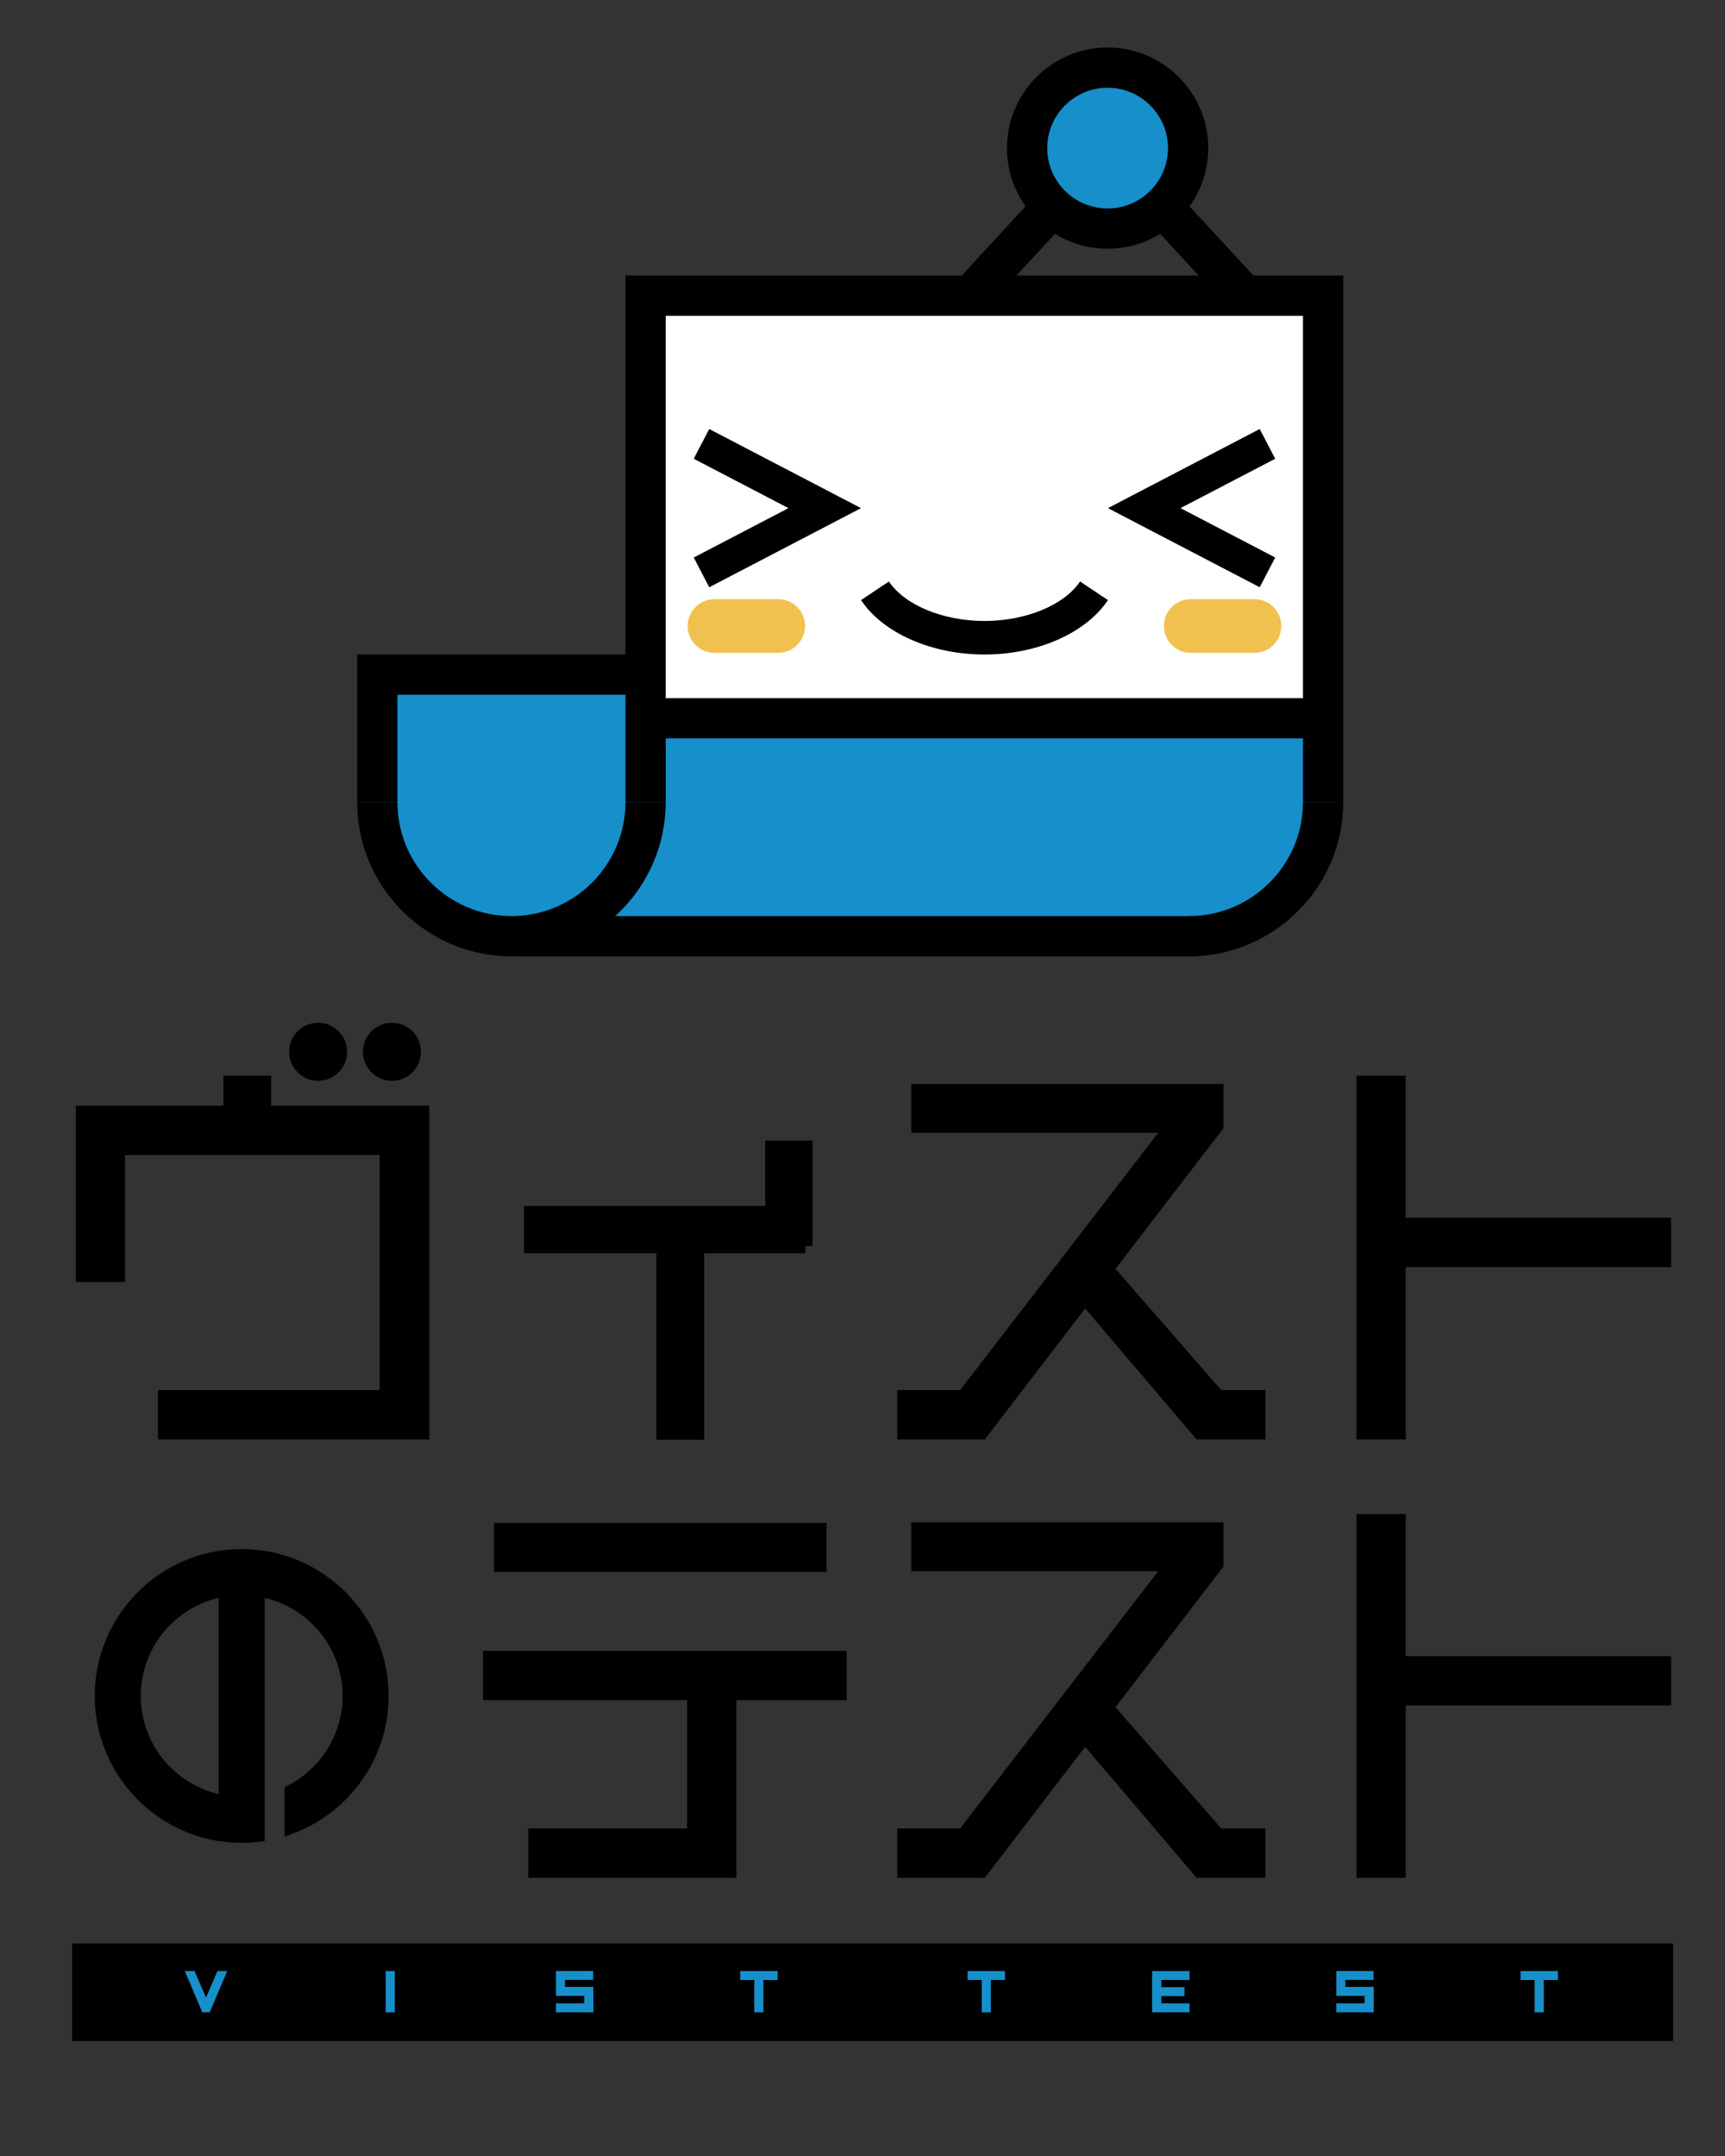 <?xml version="1.0" encoding="utf-8"?>
<!-- Generator: Adobe Illustrator 12.0.0, SVG Export Plug-In . SVG Version: 6.00 Build 51448)  -->
<!DOCTYPE svg PUBLIC "-//W3C//DTD SVG 1.1//EN" "http://www.w3.org/Graphics/SVG/1.1/DTD/svg11.dtd">
<svg  version="1.1"
	 xmlns:x="http://ns.adobe.com/Extensibility/1.0/" xmlns:i="http://ns.adobe.com/AdobeIllustrator/10.0/" xmlns:graph="http://ns.adobe.com/Graphs/1.0/" i:viewOrigin="-80 190" i:rulerOrigin="80 110" i:pageBounds="-80 190 160 -110"
	 xmlns="http://www.w3.org/2000/svg" xmlns:xlink="http://www.w3.org/1999/xlink" xmlns:a="http://ns.adobe.com/AdobeSVGViewerExtensions/3.0/" width="240" height="300"
	 viewBox="0 0 240 300" style="overflow:visible;enable-background:new 0 0 240 300;" xml:space="preserve">
<rect x="0" y="0" width="240" height="300" fill="#333333" stroke="none"/>
<g id="bg" i:knockout="Off" i:layer="yes" i:visible="no" i:editable="no" i:dimmedPercent="50" i:rgbTrio="#4F00FFFF4F00" style="display:none;">
	<rect x="-42" y="-55" style="display:inline;fill:#4FA3DB;" width="318" height="412"/>
</g>
<g id="vispo" i:knockout="Off" i:layer="yes" i:dimmedPercent="50" i:rgbTrio="#FFFF4F004F00">
	<rect x="90.289" y="41.143" style="fill:#FFFFFF;" width="94.261" height="57.864"/>
	<path i:knockout="Off" style="fill:#168FCA;" d="M90.289,100.873v9.333h-0.623v1.244c0,9.836-7.613,17.876-17.265,18.595v0.071
		h93.018c10.309,0,18.665-8.357,18.665-18.666v-10.577H90.289z"/>
	<path i:knockout="Off" style="fill:#168FCA;" d="M89.611,110.836V92.683H51.557v18.153c0,10.553,8.554,19.107,19.106,19.107
		c10.553,0,19.109-8.554,19.109-19.107H89.611z"/>
	<g>
		<g>
			<path i:knockout="Off" d="M181.285,111.606c0,8.748-7.119,15.866-15.866,15.866v5.6c11.836,0,21.465-9.63,21.465-21.466H181.285z
				"/>
		</g>
		<g>
			<path i:knockout="Off" d="M87.022,111.606c0,8.748-7.117,15.866-15.866,15.866c-8.749,0-15.866-7.118-15.866-15.866h-5.6
				c0,11.836,9.629,21.466,21.465,21.466s21.465-9.63,21.465-21.466H87.022z"/>
		</g>
		<g>
			<rect x="71.856" y="127.472" i:knockout="Off" width="94.262" height="5.6"/>
		</g>
		<g>
			<path i:knockout="Off" d="M87.022,38.343v73.263h5.6c0,0,0-62.5,0-67.663c5.111,0,83.552,0,88.664,0c0,5.163,0,67.663,0,67.663
				h5.599V38.343H87.022z"/>
		</g>
		<g>
			<path i:knockout="Off" d="M49.691,91.073v20.533h5.6c0,0,0-10.962,0-14.933c4.788,0,34.375,0,34.375,0v-5.6H49.691z"/>
		</g>
	</g>
	<g>
		<rect x="90.289" y="97.14" i:knockout="Off" width="93.33" height="5.6"/>
	</g>
	<circle i:isolated="yes" i:knockout="Off" style="fill:#168FCA;enable-background:new    ;" cx="154.103" cy="20.61" r="11.199"/>
	<path i:knockout="Off" d="M140.103,20.61c0,7.719,6.28,13.999,14,13.999s13.999-6.28,13.999-13.999s-6.279-14-13.999-14
		S140.103,12.891,140.103,20.61z M145.702,20.61c0-4.632,3.768-8.4,8.4-8.4c4.631,0,8.399,3.768,8.399,8.4
		c0,4.631-3.769,8.399-8.399,8.399C149.47,29.01,145.702,25.241,145.702,20.61z"/>
	<g>
		
			<rect x="138.412" y="26.261" i:knockout="Off" transform="matrix(-0.735 -0.678 0.678 -0.735 221.654 155.494)" width="5.599" height="16.346"/>
	</g>
	<g>
		
			<rect x="158.303" y="31.343" i:knockout="Off" transform="matrix(-0.678 -0.735 0.735 -0.678 254.65 179.837)" width="16.823" height="5.599"/>
	</g>
	<g>
		<g>
			<path i:knockout="Off" style="fill:#F0C14F;" d="M99.407,83.374c-2.061,0-3.733,1.672-3.733,3.733s1.672,3.733,3.733,3.733h8.867
				c2.062,0,3.733-1.672,3.733-3.733s-1.672-3.733-3.733-3.733H99.407z"/>
		</g>
		<g>
			<path i:knockout="Off" style="fill:#F0C14F;" d="M165.667,83.374c-2.062,0-3.732,1.672-3.732,3.733s1.671,3.733,3.732,3.733
				h8.866c2.062,0,3.732-1.672,3.732-3.733s-1.671-3.733-3.732-3.733H165.667z"/>
		</g>
	</g>
	<g>
		<g>
			<path i:knockout="Off" d="M96.519,63.835c0,0,8.491,4.427,13.18,6.871c-4.689,2.444-13.18,6.871-13.18,6.871l2.157,4.138
				l21.118-11.008L98.676,59.697L96.519,63.835z"/>
		</g>
		<g>
			<path i:knockout="Off" d="M154.147,70.706l21.117,11.008l2.157-4.138c0,0-8.491-4.427-13.181-6.871
				c4.689-2.444,13.181-6.871,13.181-6.871l-2.157-4.138L154.147,70.706z"/>
		</g>
	</g>
	<g>
		<path i:knockout="Off" d="M136.97,86.407c-5.756,0-11.1-2.209-13.296-5.496l-3.879,2.592c3.072,4.599,9.813,7.57,17.175,7.57
			c7.363,0,14.104-2.972,17.178-7.57l-3.882-2.592C148.069,84.198,142.727,86.407,136.97,86.407z"/>
	</g>
	<path i:knockout="Off" style="stroke:#000000;stroke-width:2;" d="M58.725,199.292H22.979v-4.861h30.84V159.72H16.401v17.666h-4.86
		v-22.527h20.543v-4.173h4.631v4.173h22.01V199.292z"/>
	<path i:knockout="Off" style="stroke:#000000;stroke-width:2;" d="M112.049,173.383H96.963v25.954h-4.631v-25.954H73.898v-4.584
		h33.566v-9.079h4.584V173.383z"/>
	<path i:knockout="Off" style="stroke:#000000;stroke-width:2;" d="M175.064,199.292h-8.12l-16.008-18.813l-14.41,18.813h-10.691
		v-4.861h8.233l29.104-37.796h-35.394v-4.803h41.453v4.803l-15.322,19.955l15.552,17.841h5.604V199.292z"/>
	<path i:knockout="Off" style="stroke:#000000;stroke-width:2;" d="M231.496,175.309h-36.918v23.983h-4.861v-48.606h4.861v19.764
		h36.918V175.309z"/>
	<path i:knockout="Off" style="stroke:#000000;stroke-width:2;" d="M116.801,235.571h-15.345v24.715H74.491v-4.861h22.105v-19.854
		H68.201v-4.861h48.6V235.571z M113.999,217.721H69.746v-4.804h44.253V217.721z"/>
	<path i:knockout="Off" style="stroke:#000000;stroke-width:2;" d="M175.064,260.286h-8.12l-16.008-18.812l-14.41,18.812h-10.691
		v-4.861h8.233l29.104-37.795h-35.394v-4.804h41.453v4.804l-15.322,19.954l15.552,17.841h5.604V260.286z"/>
	<path i:knockout="Off" style="stroke:#000000;stroke-width:2;" d="M231.496,236.304h-36.918v23.982h-4.861v-48.608h4.861v19.765
		h36.918V236.304z"/>
	<path i:knockout="Off" style="stroke:#000000;stroke-width:2;" d="M33.625,216.545c-10.72,0-19.442,8.721-19.442,19.442
		c0,10.72,8.722,19.442,19.442,19.442c0.745,0,1.478-0.047,2.201-0.13v-34.174c7.25,1.069,12.839,7.316,12.839,14.861
		c0,5.778-3.279,10.797-8.069,13.314v4.831c7.286-2.809,12.472-9.881,12.472-18.146C53.068,225.266,44.346,216.545,33.625,216.545z
		 M18.585,235.987c0-7.545,5.588-13.792,12.839-14.861v29.721C24.173,249.776,18.585,243.53,18.585,235.987z"/>
	<g>
		<circle i:knockout="Off" cx="44.261" cy="146.354" r="4.035"/>
		<circle i:knockout="Off" cx="54.532" cy="146.354" r="4.035"/>
	</g>
	<rect x="10.041" y="270.419" i:knockout="Off" width="222.737" height="13.581"/>
	<g i:knockout="Off">
		<rect x="25.66" y="273.997" i:knockout="Off" style="fill:none;" width="191.5" height="8.5"/>
		<path i:knockout="Off" style="fill:#168FCA;stroke:#168FCA;stroke-width:0.75;" d="M31.054,274.633l-2.13,5h-0.528l-2.118-5h0.54
			l1.842,4.262l1.842-4.262H31.054z"/>
		<path i:knockout="Off" style="fill:#168FCA;stroke:#168FCA;stroke-width:0.75;" d="M54.561,279.633h-0.523v-4.992h0.523V279.633z"
			/>
		<path i:knockout="Off" style="fill:#168FCA;stroke:#168FCA;stroke-width:0.75;" d="M82.18,279.633h-4.461v-0.504h3.934v-1.785
			h-3.934v-2.715h4.437v0.497h-3.921v1.714h3.945V279.633z"/>
		<path i:knockout="Off" style="fill:#168FCA;stroke:#168FCA;stroke-width:0.75;" d="M107.808,275.143h-1.966v4.49h-0.523v-4.49
			h-1.962v-0.51h4.452V275.143z"/>
		<path i:knockout="Off" style="fill:#168FCA;stroke:#168FCA;stroke-width:0.75;" d="M139.451,275.143h-1.967v4.49h-0.523v-4.49
			h-1.963v-0.51h4.453V275.143z"/>
		<path i:knockout="Off" style="fill:#168FCA;stroke:#168FCA;stroke-width:0.75;" d="M165.123,279.633h-4.453v-4.992h4.453v0.492
			h-3.926v1.746h3.225v0.504h-3.225v1.746h3.926V279.633z"/>
		<path i:knockout="Off" style="fill:#168FCA;stroke:#168FCA;stroke-width:0.75;" d="M190.752,279.633h-4.461v-0.504h3.934v-1.785
			h-3.934v-2.715h4.436v0.497h-3.92v1.714h3.945V279.633z"/>
		<path i:knockout="Off" style="fill:#168FCA;stroke:#168FCA;stroke-width:0.75;" d="M216.379,275.143h-1.965v4.49h-0.523v-4.49
			h-1.963v-0.51h4.451V275.143z"/>
	</g>
</g>
</svg>
